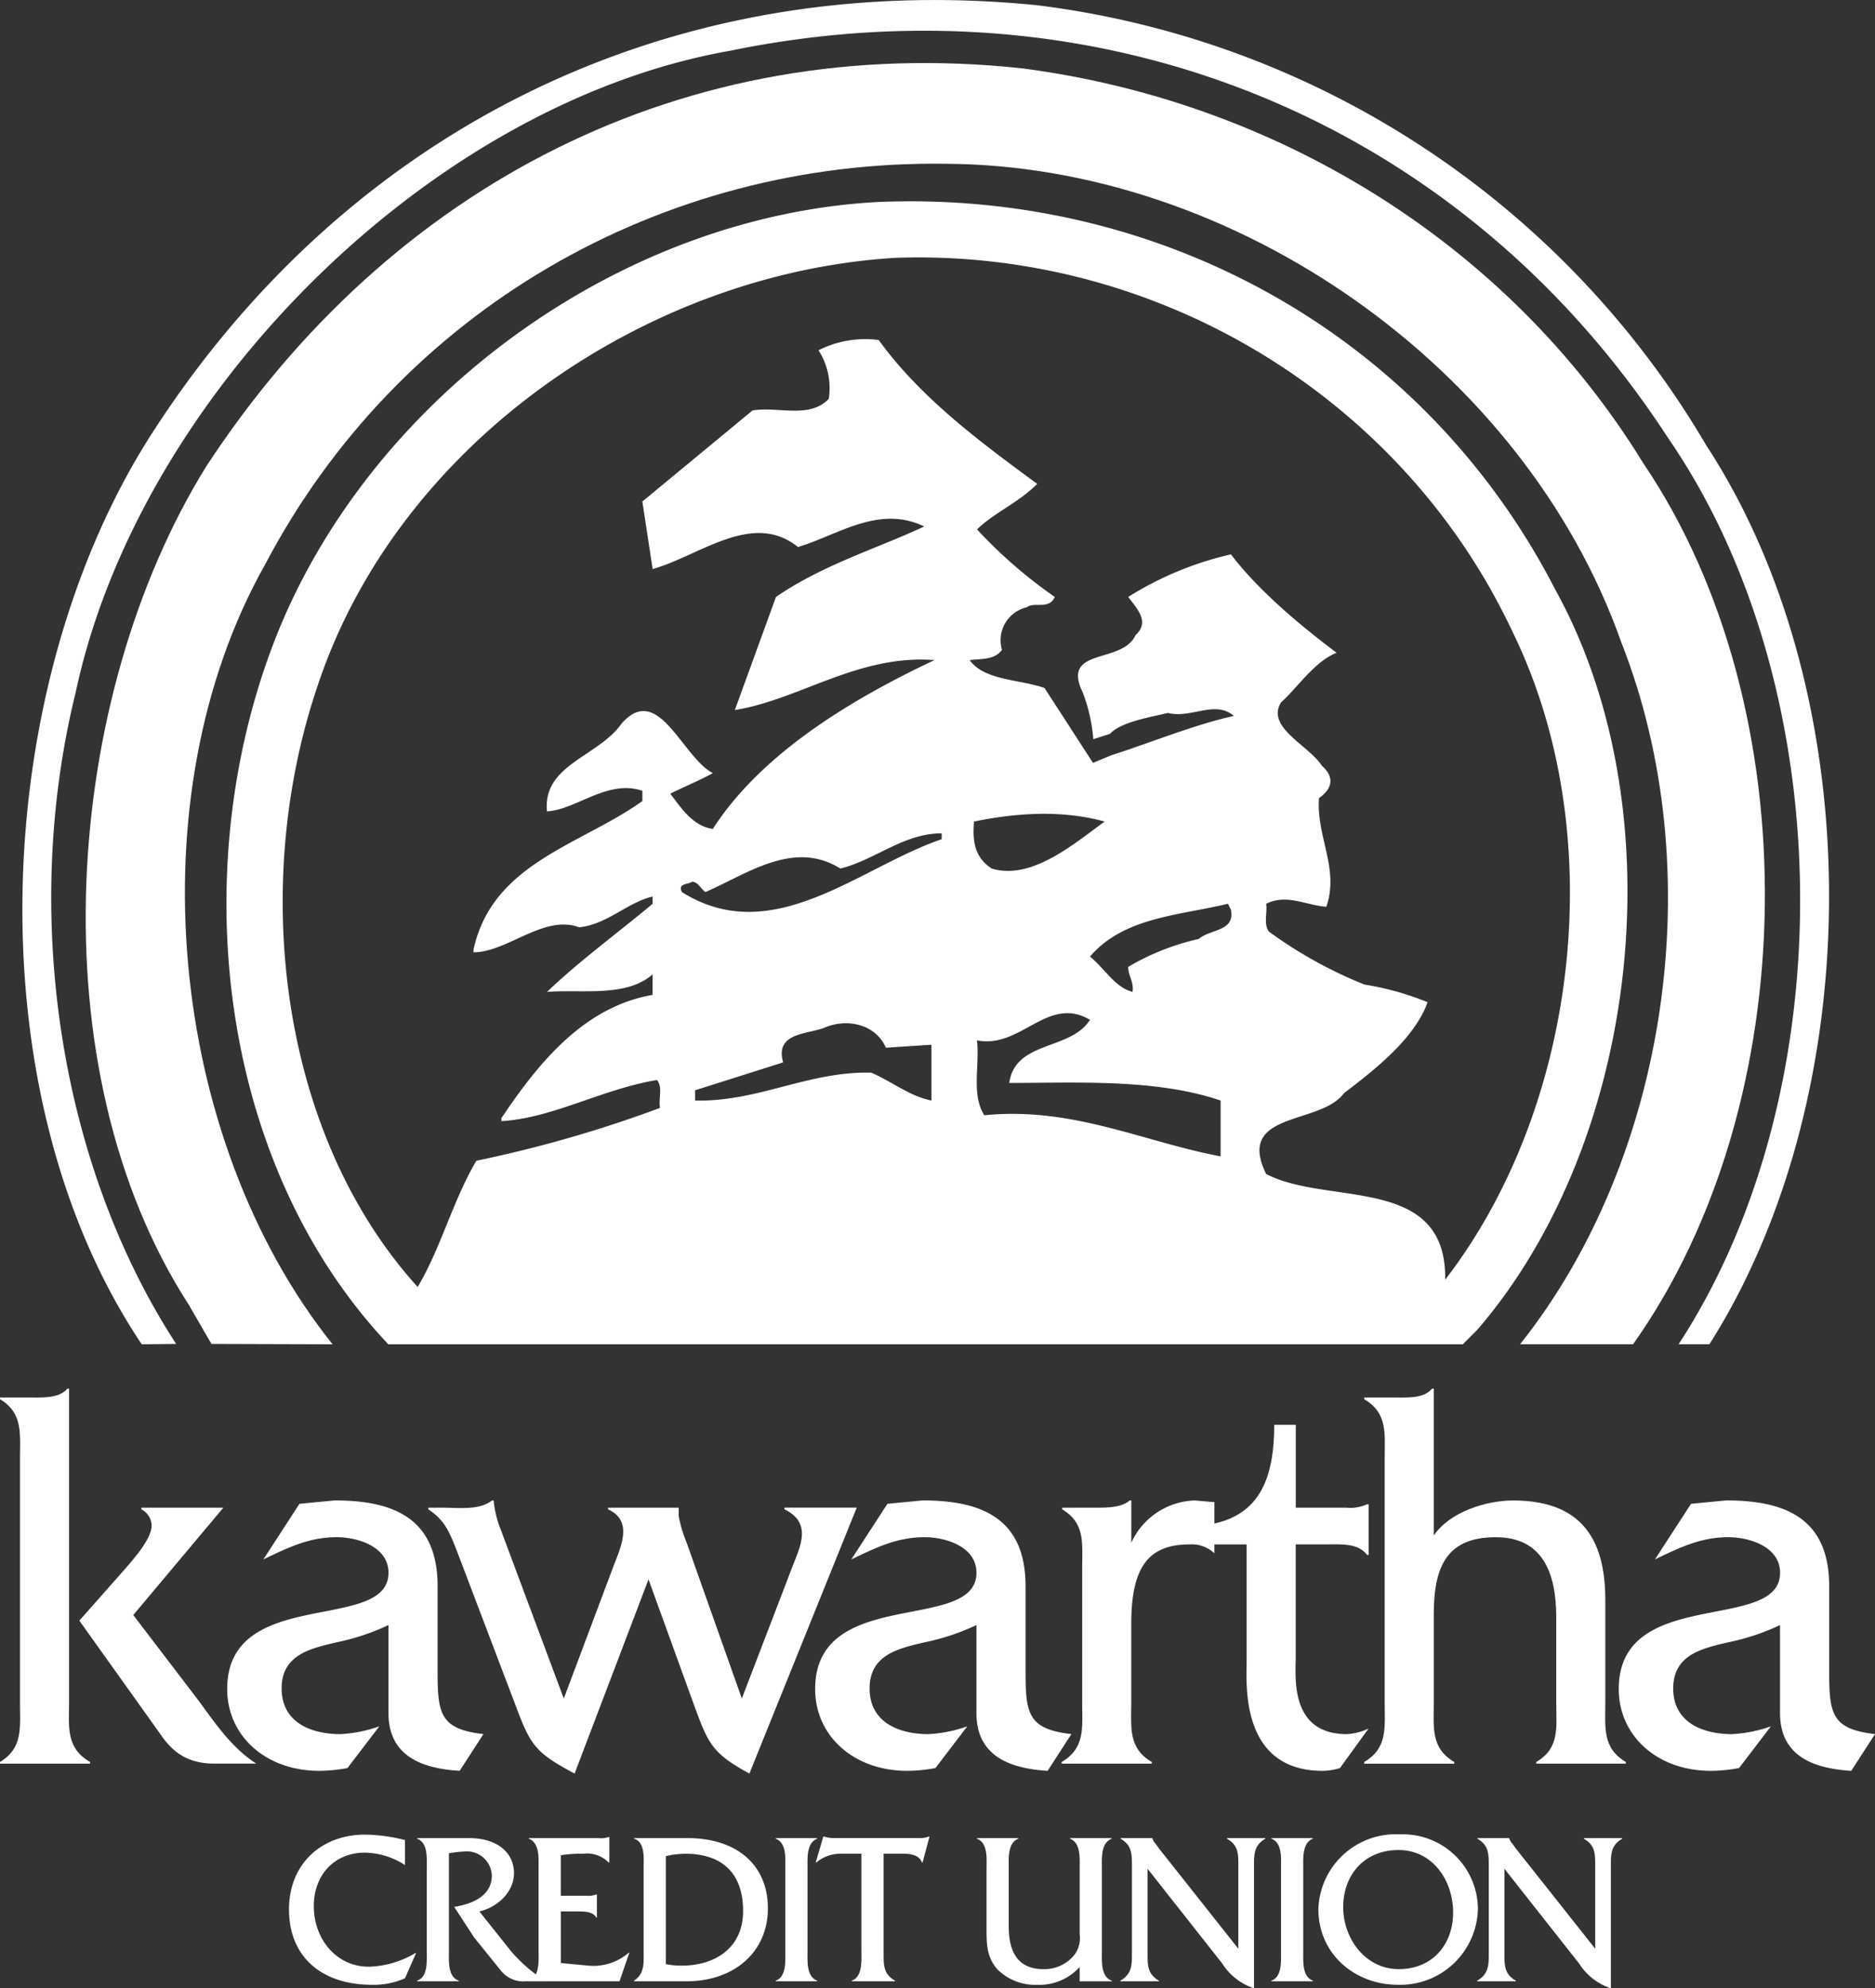 <svg xmlns="http://www.w3.org/2000/svg" width="221.84" height="235.186" viewBox="0 0 221.84 235.186">
  <rect x="0" y="0" width="221.84" height="235.186" fill="#333333" stroke="none"/>
  <g id="Group_149" data-name="Group 149" transform="translate(-284.636 -171.831)">
    <path id="Path_673" data-name="Path 673" d="M294.02,363.528l5.3-5.99c.958-1.117,3.256-3.619,3.256-5.264a2.224,2.224,0,0,0-1.213-1.908v-.2h9.7l-10.66,12.7,7.787,10.2c1.978,2.7,3.893,5.527,6.766,7.371h-4.979c-3.7,0-5.3-1.908-6.511-3.685l-9.446-13.227Zm-5.171-26.389c1.4,0,2.937-.066,3.767-1.053h.191v37.049c0,3.026-.383,5.461,2.488,7.108v.2H284.636v-.2c2.745-1.647,2.362-4.082,2.362-7.108V344.442c0-3.025.383-5.461-2.362-7.106v-.2h4.213" fill="#fff"/>
    <path id="Path_674" data-name="Path 674" d="M339.021,381.294c-4.213-.262-8.426-1.579-8.426-6.842v-10.4a27.052,27.052,0,0,1-6.128,2.039c-3.062.723-6.51,1.448-6.51,5.461,0,4.08,3.575,5.4,6.958,5.4a16.286,16.286,0,0,0,4.6-.922l-3.765,4.935a18.876,18.876,0,0,1-3.32.329c-6.446,0-10.915-4.211-10.915-9.672,0-12.24,19.085-6.582,19.085-13.754,0-3.16-3.766-4.211-6.128-4.211-3.255,0-5.808,1.248-8.679,2.633l4.275-6.582,4.149-.4c6.894,0,12.128,2.039,12.192,10v9.871c0,5.2.128,7.174,5.426,7.766l-2.809,4.342" fill="#fff"/>
    <path id="Path_675" data-name="Path 675" d="M336.979,350.169c2.042,0,4.341.328,5.872-.856h.191a12.167,12.167,0,0,0,.831,3.422l7.468,20.006,5.809-15.467c.892-2.369,2.489-5.525-.575-6.908v-.2h8.362v.988a14.713,14.713,0,0,0,.894,3.025l6.574,18.559,5.937-15.467c.829-2.236,2.554-5.264-.9-6.908v-.2H386l-12.7,31.455c-4.341-2.369-4.851-3.489-6.447-7.83l-5.489-15.137-8.745,22.967c-4.533-2.436-5.171-3.225-6.894-7.83L338.7,355.3c-.894-2.236-1.4-3.619-3.384-4.935v-.2h1.66" fill="#fff"/>
    <path id="Path_676" data-name="Path 676" d="M408.588,381.294c-4.213-.262-8.426-1.579-8.426-6.842v-10.4a27.068,27.068,0,0,1-6.128,2.039c-3.063.723-6.511,1.448-6.511,5.461,0,4.08,3.575,5.4,6.957,5.4a16.286,16.286,0,0,0,4.6-.922l-3.766,4.935a18.858,18.858,0,0,1-3.32.329c-6.446,0-10.915-4.211-10.915-9.672,0-12.24,19.086-6.582,19.086-13.754,0-3.16-3.766-4.211-6.128-4.211-3.255,0-5.808,1.248-8.68,2.633l4.275-6.582,4.149-.4c6.894,0,12.128,2.039,12.193,10v9.871c0,5.2.127,7.174,5.425,7.766l-2.808,4.342" fill="#fff"/>
    <path id="Path_677" data-name="Path 677" d="M414.4,350.169c1.468,0,3-.067,3.894-.856h.191v5a8.533,8.533,0,0,1,7.533-5l2.3.2v6.055a3.875,3.875,0,0,0-2.937-1.053c-4.851,0-6.9,2.631-6.9,9.409v9.214c0,3.026-.382,5.461,2.427,7.108v.2h-10.66v-.2c2.809-1.647,2.426-4.082,2.426-7.108V357.407c0-3.027.383-5.4-2.362-7.041v-.2H414.4" fill="#fff"/>
    <path id="Path_678" data-name="Path 678" d="M437.94,367.673c0,2.5-.765,9.279,6.065,9.279a6.973,6.973,0,0,0,2.552-.658l-3.383,4.671a6.972,6.972,0,0,1-2.042.329c-9.895,0-9-10.528-9-13.094V354.512h-4.339v-2.371c6-1.051,7.6-5.658,7.6-11.778h2.553v9.806h6a4.853,4.853,0,0,0,2.426-.4h.192v5.988h-.192c-1.02-1.382-2.934-1.25-4.594-1.25H437.94v13.161" fill="#fff"/>
    <path id="Path_679" data-name="Path 679" d="M450.186,337.139c1.467,0,3,0,3.893-1.053h.192V353.46c1.916-2.83,6.256-4.147,9.382-4.147,8.81,0,10.917,5.461,10.917,11.846v11.976c0,3.026-.382,5.461,2.425,7.108v.2H466.4v-.2c2.809-1.647,2.363-4.082,2.363-7.108v-10c0-5.331-1.66-9.475-7.15-9.475-5.616,0-7.34,3.225-7.34,9.08v10.4c0,3.026-.383,5.461,2.426,7.108v.2h-10.66v-.2c2.809-1.647,2.426-4.082,2.426-7.108V344.442c0-3.025.383-5.461-2.426-7.106v-.2h4.149" fill="#fff"/>
    <path id="Path_680" data-name="Path 680" d="M503.665,381.294c-4.211-.262-8.426-1.579-8.426-6.842v-10.4a27,27,0,0,1-6.127,2.039c-3.064.723-6.51,1.448-6.51,5.461,0,4.08,3.576,5.4,6.958,5.4a16.3,16.3,0,0,0,4.6-.922l-3.767,4.935a18.858,18.858,0,0,1-3.32.329c-6.446,0-10.914-4.211-10.914-9.672,0-12.24,19.084-6.582,19.084-13.754,0-3.16-3.765-4.211-6.127-4.211-3.256,0-5.807,1.248-8.68,2.633l4.275-6.582,4.15-.4c6.893,0,12.128,2.039,12.192,10v9.871c0,5.2.128,7.174,5.427,7.766l-2.811,4.342" fill="#fff"/>
    <path id="Path_681" data-name="Path 681" d="M332.552,392.44a8.953,8.953,0,0,0-4.764-1.467c-3.553,0-6.024,2.6-6.024,6.336,0,3.785,2.574,7.156,6.539,7.156a11.35,11.35,0,0,0,5.484-1.621h.078l-1.313,2.987a9.138,9.138,0,0,1-3.888.773c-6.077,0-9.836-3.4-9.836-8.91,0-5.33,3.759-8.857,9.037-8.857a20.525,20.525,0,0,1,4.687.644v2.959" fill="#fff"/>
    <path id="Path_682" data-name="Path 682" d="M340.119,389.249c3.451,0,5.33,1.8,5.33,4.144,0,2.266-1.982,4.043-4.094,4.533l3.707,4.661a18.106,18.106,0,0,0,4.172,3.6h-2.369a3.382,3.382,0,0,1-2.986-1.287l-3.141-3.887-2.369-3.631c2.059-.308,4.455-1.261,4.455-3.683a2.959,2.959,0,0,0-3.322-2.858,13.6,13.6,0,0,0-1.752.207v11.536c0,1.183-.154,3.064,1.16,3.527v.076h-4.918v-.076c1.313-.463,1.133-2.369,1.133-3.527V392.88c0-1.184.18-3.065-1.133-3.555v-.076h6.127" fill="#fff"/>
    <path id="Path_683" data-name="Path 683" d="M350.982,404.028l3.27.309a6.418,6.418,0,0,0,4.763-1.518h.077l-1.159,3.371H347.2v-.076c1.312-.463,1.158-2.369,1.158-3.527V392.88c0-1.184.154-3.065-1.158-3.555v-.076h8.239a2.64,2.64,0,0,0,1.21-.129h.078v3.012h-.078a3.613,3.613,0,0,0-3.038-1.03,14.55,14.55,0,0,0-2.626.18v4.789h3.064a2.644,2.644,0,0,0,1.133-.154h.076v2.73h-.076c-.412-.746-1.494-.721-2.293-.721h-1.9v6.1" fill="#fff"/>
    <path id="Path_684" data-name="Path 684" d="M363.414,404.157a9.108,9.108,0,0,0,1.88.18c3.837,0,7.261-2.008,7.261-6.463,0-4.506-2.524-6.772-6.824-6.772a10.254,10.254,0,0,0-2.317.283v12.772Zm-2.626-11.381c0-1.184.18-3.064-1.133-3.451v-.076h6.308c5.871,0,9.527,3.191,9.527,8.316,0,5.072-3.888,8.625-9.656,8.625h-6.179v-.076c1.287-.875,1.133-2.111,1.133-3.631v-9.707" fill="#fff"/>
    <path id="Path_685" data-name="Path 685" d="M377.551,392.88c0-1.184.179-3.065-1.133-3.555v-.076h4.892v.076c-1.288.49-1.132,2.394-1.132,3.555v9.707c0,1.158-.156,3.037,1.132,3.527v.076h-4.892v-.076c1.287-.463,1.133-2.369,1.133-3.527V392.88" fill="#fff"/>
    <path id="Path_686" data-name="Path 686" d="M389.184,402.844c0,1.467-.026,2.471,1.338,3.27v.076h-5.1v-.076c1.287-.49,1.133-2.369,1.133-3.527V391.1h-2.265a4.466,4.466,0,0,0-3.064,1.03h-.078l.9-3.065h.078a3.961,3.961,0,0,0,.978.182h10.248a2.846,2.846,0,0,0,1.185-.182h.077l-.824,3.065h-.078c-.335-.9-1.364-1.03-2.214-1.03h-2.317v11.742" fill="#fff"/>
    <path id="Path_687" data-name="Path 687" d="M412.378,404.493a6.406,6.406,0,0,1-5.046,2.111,6.326,6.326,0,0,1-4.661-1.8c-1.364-1.494-1.313-3.22-1.313-5.074v-6.875c0-1.156.181-3.037-1.132-3.527v-.076h4.891v.076c-1.287.49-1.133,2.371-1.133,3.527v6.875c0,3.426,1.442,5.022,4.094,5.022a4.558,4.558,0,0,0,3.76-1.8,3.4,3.4,0,0,0,.54-2.344v-7.752c0-1.156.155-3.037-1.132-3.527v-.076h4.893l.024.076c-1.312.49-1.158,2.371-1.158,3.555v9.707c0,1.158-.154,3.037,1.158,3.527v.076h-3.785v-1.7" fill="#fff"/>
    <path id="Path_688" data-name="Path 688" d="M420.413,402.844c0,1.442-.027,2.471,1.338,3.27v.076h-4.557v-.076c1.366-.8,1.366-1.828,1.366-3.27V392.571c0-1.443,0-2.473-1.34-3.246v-.076h3.759v.025a1.585,1.585,0,0,0,.387.645l.36.515,9.423,11.9v-9.758c0-1.443.025-2.473-1.337-3.246v-.076h4.53v.076c-1.338.773-1.338,1.8-1.338,3.246v14.445a7.115,7.115,0,0,1-3.76-2.937l-8.831-11.2v9.964" fill="#fff"/>
    <path id="Path_689" data-name="Path 689" d="M436.2,392.88c0-1.184.182-3.065-1.134-3.555v-.076h4.893v.076c-1.286.49-1.131,2.394-1.131,3.555v9.707c0,1.158-.155,3.037,1.131,3.527v.076h-4.893v-.076c1.289-.463,1.134-2.369,1.134-3.527V392.88" fill="#fff"/>
    <path id="Path_690" data-name="Path 690" d="M443.557,397.436c0,3.606,2.549,7.313,6.59,7.313,3.915,0,6.413-2.858,6.413-6.7,0-3.759-2.395-7.388-6.462-7.388-3.992,0-6.541,2.884-6.541,6.771Zm15.937.1a9.186,9.186,0,0,1-9.475,9.064c-5.1,0-9.4-3.656-9.4-8.935a9.155,9.155,0,0,1,9.657-8.858,8.884,8.884,0,0,1,9.217,8.729" fill="#fff"/>
    <path id="Path_691" data-name="Path 691" d="M462.634,402.844c0,1.442-.028,2.471,1.338,3.27v.076h-4.556v-.076c1.362-.8,1.362-1.828,1.362-3.27V392.571c0-1.443,0-2.473-1.338-3.246v-.076h3.76v.025a1.572,1.572,0,0,0,.385.645l.361.515,9.424,11.9v-9.758c0-1.443.026-2.473-1.34-3.246v-.076h4.533v.076c-1.338.773-1.338,1.8-1.338,3.246v14.445a7.118,7.118,0,0,1-3.76-2.937l-8.831-11.2v9.964" fill="#fff"/>
    <path id="Path_692" data-name="Path 692" d="M486.537,224.55c19.279,29.524,19.279,76.416.349,106.286h-3.647c19.624-30.043,19.106-77.629-1.216-107.154-24.487-37.688-67.037-54.881-110.976-45.852-35.6,6.254-69.99,40.815-77.457,75.9-6.428,26.05-2.008,55.7,11.885,77.065l-4.071.045c-20.145-30.043-17.887-78.325,1.389-108.023,23.273-35.951,61.48-54.706,104.551-50.366a107.075,107.075,0,0,1,79.193,52.1" fill="#fff"/>
    <path id="Path_693" data-name="Path 693" d="M323.981,330.837c-19.451-24.313-23.446-64.778-7.988-92.219,15.8-30.046,46.891-47.934,80.583-47.413,34.213.175,68.427,24.14,79.889,56.62,10.6,26.918,5.558,60.957-11.983,83.012h13.372c20.32-28.656,20.842-75.2,1.216-104.2-16.324-26.57-44.112-42.9-73.463-46.716-39.944-4.342-74.852,13.892-96.561,47.064-17.021,27.44-20.147,71.207-2.084,99.168l2.691,4.643,14.328.045" fill="#fff"/>
    <path id="Path_694" data-name="Path 694" d="M455.624,323.194c.176-12.5-13.894-8.684-21.188-12.5-3.647-7.47,6.425-5.732,9.207-9.552,3.646-2.778,8.335-6.425,9.9-10.766a33.82,33.82,0,0,0-7.467-2.086,51.724,51.724,0,0,1-11.29-6.252c-.694-.868-.172-2.26-.348-3.3,2.433-1.214,4.69.174,7.123.35,1.561-4.518-1.216-8.338-.868-12.853,1.737-1.218,1.737-2.6.345-3.823-1.562-2.428-6.6-4.514-4.862-7.465,2.083-1.91,3.995-4.864,6.6-5.906-4.169-3.127-9.205-7.295-12.5-11.637a39.289,39.289,0,0,0-12.156,5.036c1.042,1.391,2.6,2.954.867,4.519-1.563,3.472-8.857,1.386-6.252,6.77a19.722,19.722,0,0,1,1.255,5.536l1.979-.634c1.294-1.432,4.93-1.993,6.842-2.47,2.777.7,5.554-1.564,7.813.35-4.687,1.041-9.725,3.124-14.59,4.688l-2.084.867-5.73-8.855c-2.953-1.041-7.119-.869-8.858-3.3,1.39-.174,2.952,0,3.821-1.215a4.006,4.006,0,0,1,2.953-5.037c.867-.695,2.6.346,3.3-1.218a55.975,55.975,0,0,1-9.2-7.988c1.909-1.91,4.863-3.126,7.119-5.384-6.6-4.863-13.72-10.072-18.756-17.019a12.187,12.187,0,0,0-7.121,1.216,8.252,8.252,0,0,1,1.215,5.731c-2.256,2.431-6.078.868-9.031,1.389l-13.025,10.767,1.216,7.99c5.557-1.562,11.809-6.947,17.195-2.606,4.69-1.39,9.551-5.036,14.935-2.431-5.56,2.606-11.984,4.516-17.54,8.335l-4.864,13.376c7.641-1.219,14.588-6.6,23.619-5.906-9.205,4.342-20.32,10.766-26.224,19.972-2.432-.345-3.82-2.605-5.037-4.169,1.737-.87,3.473-1.563,5.037-2.432-3.648-1.91-6.426-10.767-10.768-5.9-2.779,3.992-9.379,4.861-8.857,10.42,3.473-.176,7.121-3.823,11.288-2.432v1.215c-7.293,5.21-17.714,7.3-19.973,17.539v.349c3.995,0,8.338-4.514,12.5-2.954,3.3-.345,5.731-2.95,8.684-3.645v.867c-4.167,3.474-8.684,6.774-12.5,10.422,3.995-.348,9.379.695,12.5-2.084v2.432c-7.988,1.387-13.373,7.815-17.888,14.585v.35c6.078-.35,11.985-3.822,18.408-4.863.7.867.175,2.085.349,3.3A148.883,148.883,0,0,1,341,309.128c-2.779,4.691-4.168,10.248-6.947,14.934-16.5-18.234-19.8-47.759-11.81-71.2,9.552-28.656,38.9-48.8,68.427-50.538,30.914-1.042,59.918,16.5,72.943,44.286,11.635,23.795,7.816,56.1-7.991,76.588ZM426.448,282.9a28.818,28.818,0,0,0-8.335,3.3c0,1.043.692,1.737.52,2.953-2.085-.52-3.3-2.779-5.038-4.17,4-4.688,10.6-4.86,16.325-6.252l.349.7c.52,2.606-2.431,2.26-3.821,3.475ZM399.877,269.01c5.034-1.041,10.42-1.39,15.455,0-3.818,2.779-8.683,6.948-13.371,5.557-2.084-1.388-2.258-3.3-2.084-5.557Zm29.176,39.6c-9.205-1.736-17.539-5.9-27.959-4.864-1.565-2.432-.524-5.9-.869-8.857,5.21,1.041,8.336-5.383,13.37-2.432-2.257,3.646-8.855,2.432-9.551,7.47,7.99,0,17.368-.523,25.009,2.082v6.6Zm-33-37.516c-9.725,3.3-19.973,13.025-30.741,6.255-.52-1.045.7-.869,1.216-1.218.7,0,1.041.869,1.565,1.218,4.861-2.086,10.42-6.255,15.975-2.781,4.169-1.043,7.47-4.166,11.985-4.166v.692Zm-1.218,30.915c-2.6-.522-4.688-2.259-7.119-3.3-7.468-.173-13.372,3.473-20.84,3.3v-1.214l10.42-3.3c-1.043-3.646,3.127-3.3,5.036-4.168,2.6-1.042,5.9-.346,7.12,2.432l5.383-.35v6.6Zm73.811-60.439c-15.455-30.044-46.543-47.238-80.061-45.849-30.045,1.564-59.223,22.4-70.857,50.368-11.29,27.436-7.643,63.04,12.849,84.749H457.71l1.736-1.738c19.276-22.4,23.619-61.479,9.2-87.53" fill="#fff"/>
  </g>
</svg>

